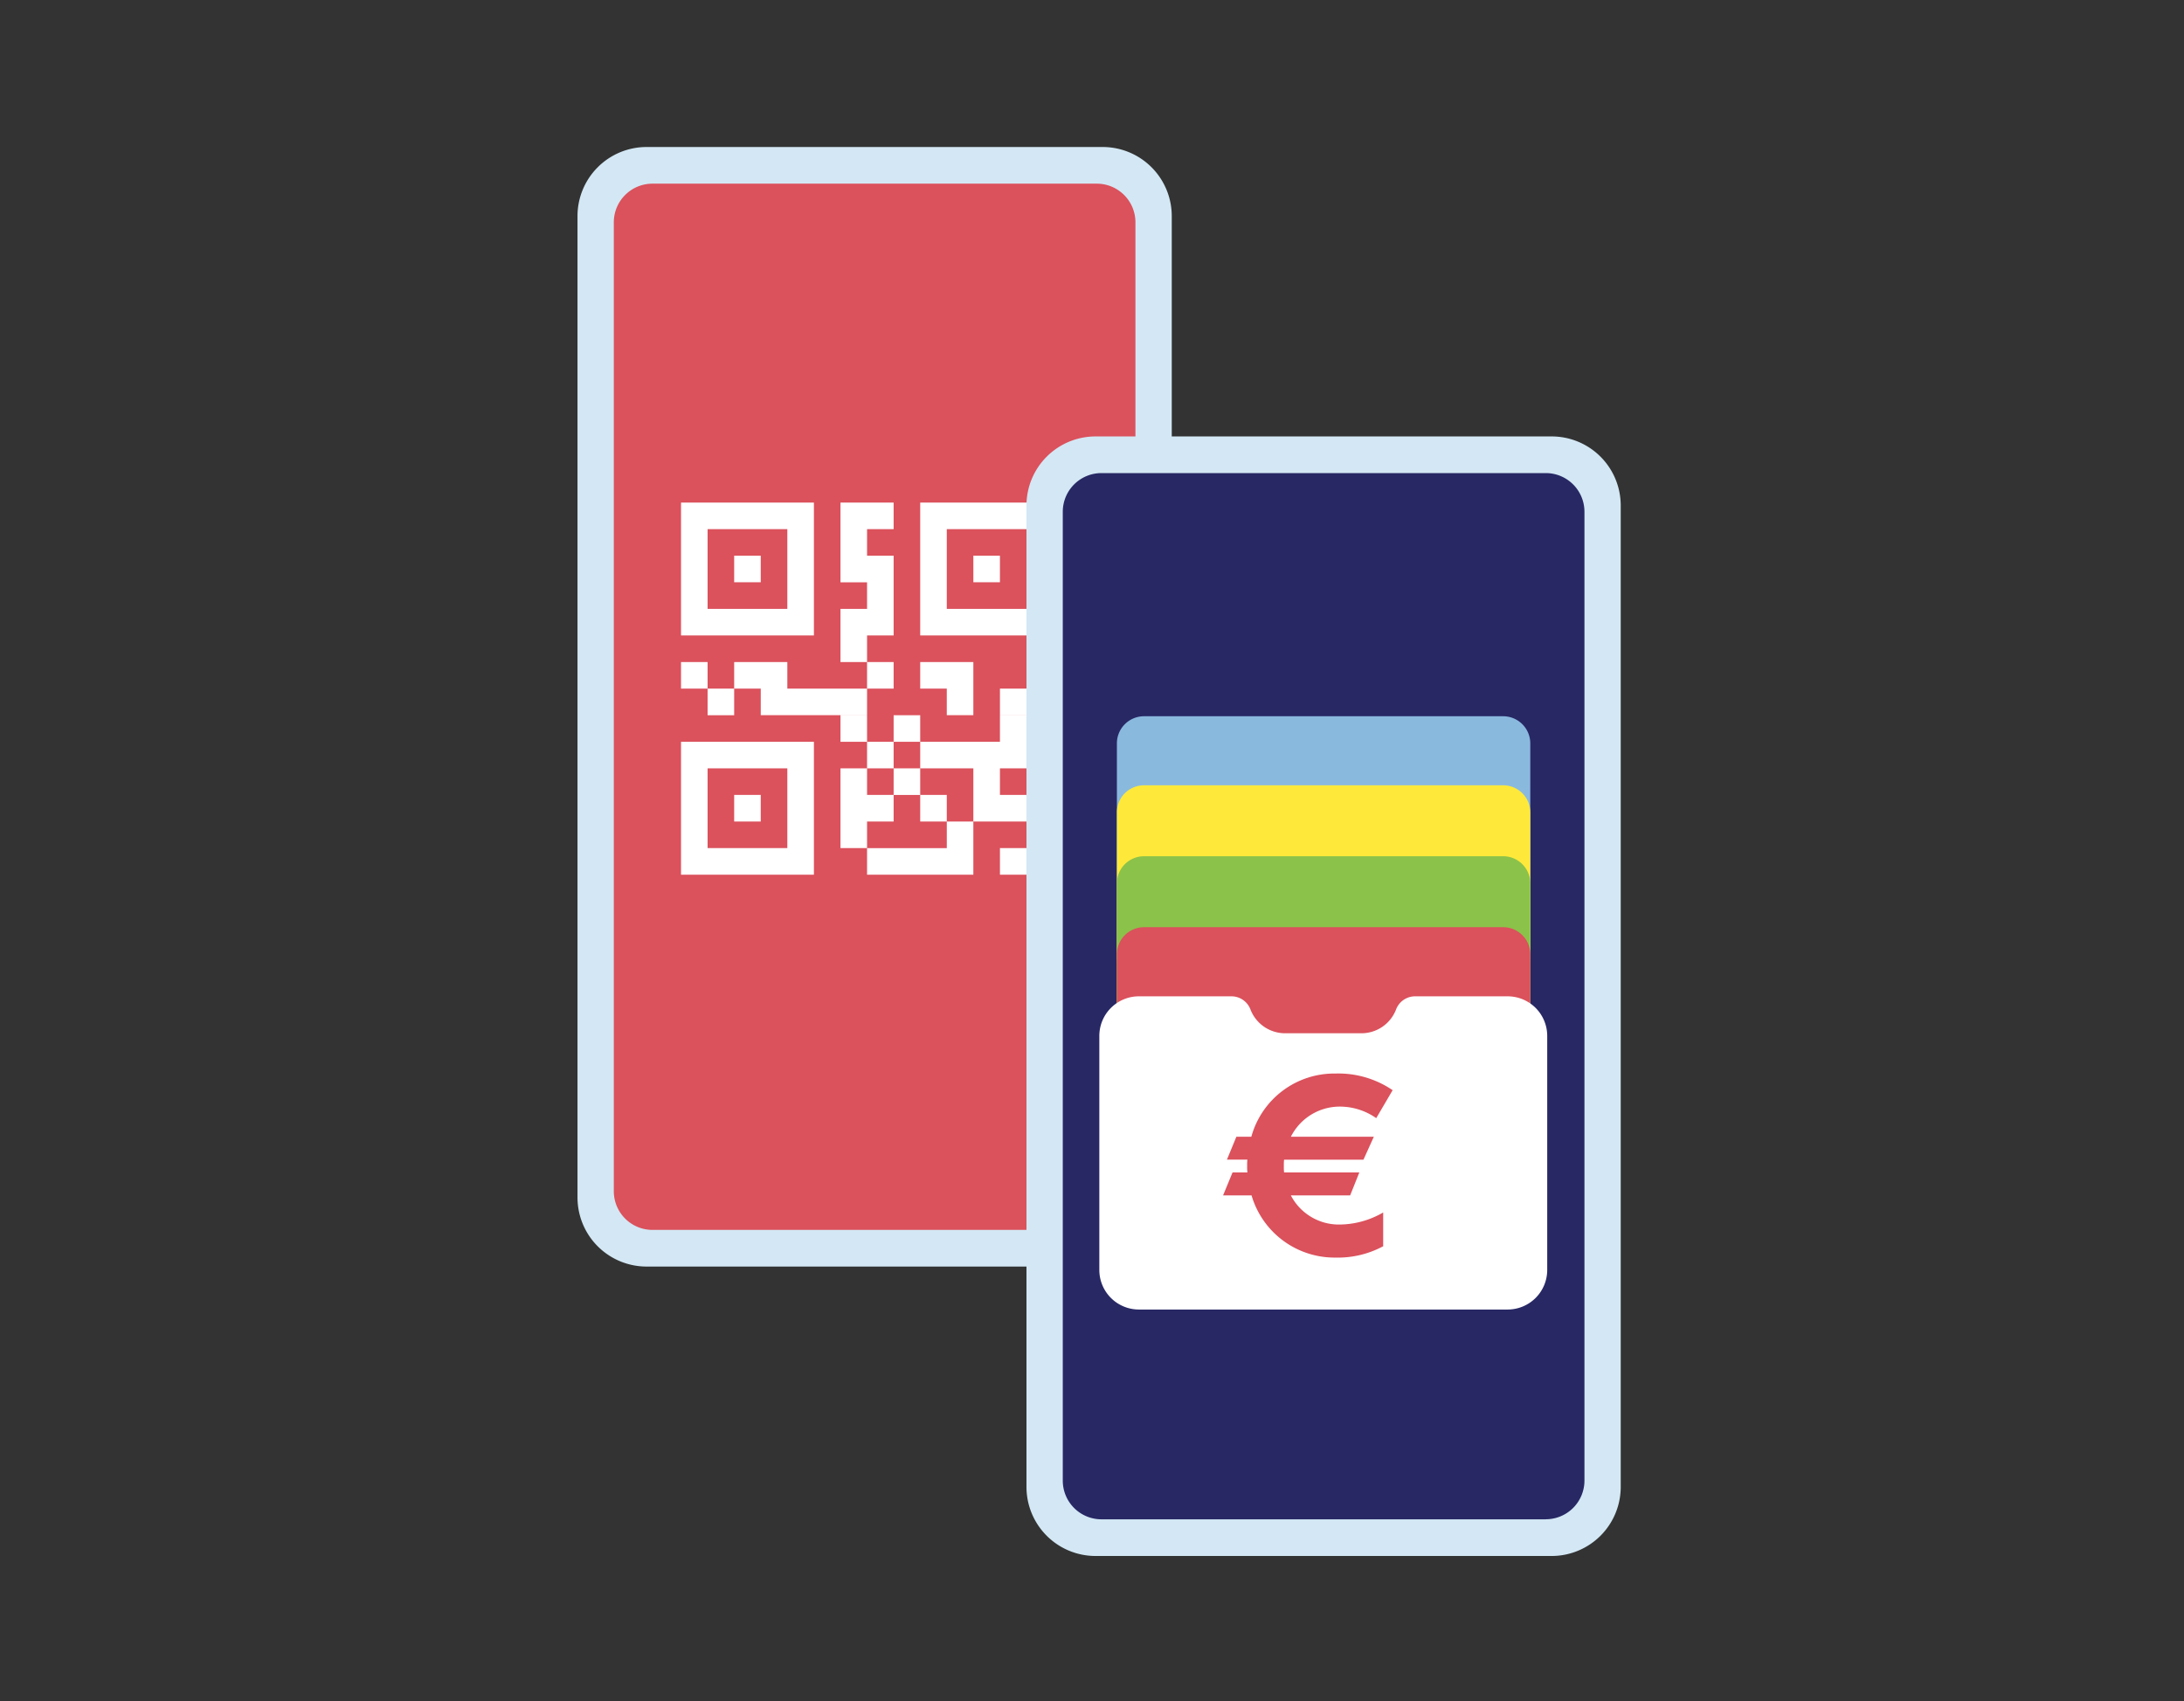<svg xmlns="http://www.w3.org/2000/svg" xmlns:xlink="http://www.w3.org/1999/xlink" width="208" height="162" viewBox="0 0 208 162"><rect x="0" y="0" width="208" height="162" fill="#333333" stroke="none"/><defs><clipPath id="clip-path"><rect id="Rectangle_4801" data-name="Rectangle 4801" width="99.355" height="134.18" fill="none"></rect></clipPath><clipPath id="clip-path-2"><rect id="Rectangle_4798" data-name="Rectangle 4798" width="39.369" height="25.46" transform="translate(51.372 54.209)" fill="none"></rect></clipPath><clipPath id="clip-path-3"><rect id="Rectangle_4799" data-name="Rectangle 4799" width="39.369" height="25.46" transform="translate(51.372 60.785)" fill="none"></rect></clipPath><clipPath id="clip-path-4"><rect id="Rectangle_4800" data-name="Rectangle 4800" width="39.369" height="25.46" transform="translate(51.372 67.541)" fill="none"></rect></clipPath><clipPath id="clip-icon-basis-onderdelen-bevestiging"><rect width="208" height="162"></rect></clipPath></defs><g id="icon-basis-onderdelen-bevestiging" clip-path="url(#clip-icon-basis-onderdelen-bevestiging)"><g id="Group_10142" data-name="Group 10142" transform="translate(55 14)"><g id="Group_10141" data-name="Group 10141" clip-path="url(#clip-path)"><path id="Path_8884" data-name="Path 8884" d="M50.016,106.617H6.58A6.58,6.58,0,0,1,0,100.037V6.579A6.58,6.58,0,0,1,6.58,0H50.016a6.58,6.58,0,0,1,6.58,6.58v93.458a6.58,6.58,0,0,1-6.58,6.58" fill="#d3e8f4" fill-rule="evenodd"></path><path id="Path_8885" data-name="Path 8885" d="M49.454,103.126H7.142a3.683,3.683,0,0,1-3.684-3.683V7.175A3.684,3.684,0,0,1,7.142,3.491H49.454a3.683,3.683,0,0,1,3.683,3.684V99.443a3.683,3.683,0,0,1-3.683,3.683" fill="#db515c" fill-rule="evenodd"></path><path id="Path_8886" data-name="Path 8886" d="M40.233,69.3h2.526V66.767H40.233Zm-5.062-5.062v2.531H27.577V69.3H37.7V64.236Zm7.588,2.531h2.534V64.236H42.759ZM14.921,64.236h2.531V61.7H14.921Zm17.718,0H35.17V61.7H32.639Zm-7.593-5.062v7.593h2.531V64.236h2.531V61.7H27.577V59.173Zm5.062,2.531h2.531V59.173H30.108ZM12.39,59.173h7.593v7.593H12.39ZM9.859,69.3H22.515V56.642H9.859ZM27.577,59.173h2.531V56.64H27.577Zm-2.531-2.531h2.531V54.111H25.046Zm5.062,0h2.531V54.111H30.108Zm10.125-2.531v2.531H32.639v2.531H37.7v5.062h5.058V61.7H45.29V59.173H42.759V61.7H40.233V59.173h2.526V54.111Zm-27.842,0h2.53V51.58H12.39ZM9.859,51.58H12.39V49.049H9.859Zm5.062-2.531V51.58h2.531v2.529H27.577V51.58H19.984V49.049ZM27.577,51.58h2.531V49.049H27.577Zm5.062-2.531V51.58H35.17v2.529H37.7v-5.06Zm10.125,0V51.58H40.233v2.529h5.062v-5.06Zm-27.843-7.6h2.531V38.922H14.921Zm22.78,0h2.531V38.922H37.7ZM12.39,36.391h7.593v7.593H12.39ZM9.859,46.515H22.515V33.861H9.859ZM25.046,33.861v7.592h2.531v2.531H25.046v5.065h2.531V46.515h2.531V38.922H27.577V36.391h2.531v-2.53Zm10.124,2.53h7.589v7.593H35.17ZM32.639,46.515H45.295V33.861H32.639Z" fill="#fff"></path><path id="Path_8887" data-name="Path 8887" d="M92.775,134.18H49.339a6.58,6.58,0,0,1-6.58-6.58V34.142a6.58,6.58,0,0,1,6.58-6.58H92.775a6.58,6.58,0,0,1,6.58,6.58V127.6a6.58,6.58,0,0,1-6.58,6.58" fill="#d3e8f4" fill-rule="evenodd"></path><path id="Path_8888" data-name="Path 8888" d="M92.213,130.688H49.9A3.683,3.683,0,0,1,46.217,127V34.737A3.684,3.684,0,0,1,49.9,31.053H92.213A3.683,3.683,0,0,1,95.9,34.737V127a3.683,3.683,0,0,1-3.683,3.683" fill="#282865" fill-rule="evenodd"></path><g id="Group_10134" data-name="Group 10134" style="isolation: isolate"><g id="Group_10133" data-name="Group 10133"><g id="Group_10132" data-name="Group 10132" clip-path="url(#clip-path-2)"><path id="Path_8889" data-name="Path 8889" d="M88.156,79.67h-34.2a2.585,2.585,0,0,1-2.585-2.585V56.795a2.585,2.585,0,0,1,2.585-2.585h34.2a2.585,2.585,0,0,1,2.585,2.585v20.29a2.585,2.585,0,0,1-2.585,2.585" fill="#8ab9de"></path></g></g></g><g id="Group_10137" data-name="Group 10137" style="isolation: isolate"><g id="Group_10136" data-name="Group 10136"><g id="Group_10135" data-name="Group 10135" clip-path="url(#clip-path-3)"><path id="Path_8890" data-name="Path 8890" d="M88.156,86.245h-34.2a2.585,2.585,0,0,1-2.585-2.585V63.37a2.585,2.585,0,0,1,2.585-2.585h34.2a2.585,2.585,0,0,1,2.585,2.585V83.66a2.585,2.585,0,0,1-2.585,2.585" fill="#fee93a"></path></g></g></g><g id="Group_10140" data-name="Group 10140" style="isolation: isolate"><g id="Group_10139" data-name="Group 10139"><g id="Group_10138" data-name="Group 10138" clip-path="url(#clip-path-4)"><path id="Path_8891" data-name="Path 8891" d="M88.156,93h-34.2a2.585,2.585,0,0,1-2.585-2.585V70.126a2.585,2.585,0,0,1,2.585-2.585h34.2a2.585,2.585,0,0,1,2.585,2.585v20.29A2.585,2.585,0,0,1,88.156,93" fill="#8bc24a"></path></g></g></g><path id="Path_8892" data-name="Path 8892" d="M88.156,99.764h-34.2a2.585,2.585,0,0,1-2.585-2.585V76.889A2.585,2.585,0,0,1,53.957,74.3h34.2a2.585,2.585,0,0,1,2.585,2.585v20.29a2.585,2.585,0,0,1-2.585,2.585" fill="#db515c"></path><path id="Path_8893" data-name="Path 8893" d="M88.584,80.882H79.74a1.94,1.94,0,0,0-1.79,1.274A3.534,3.534,0,0,1,74.661,84.4h-7.27A3.535,3.535,0,0,1,64.1,82.156a1.939,1.939,0,0,0-1.79-1.274H53.469a3.77,3.77,0,0,0-3.771,3.77v22.287a3.77,3.77,0,0,0,3.771,3.77H88.584a3.77,3.77,0,0,0,3.77-3.77V84.652a3.77,3.77,0,0,0-3.77-3.77" fill="#fff"></path><path id="Path_8894" data-name="Path 8894" d="M67.937,99.837a5.15,5.15,0,0,0,4.639,2.779,8.4,8.4,0,0,0,4.156-1.149v3.216a9.12,9.12,0,0,1-4.547,1.079,8.237,8.237,0,0,1-7.991-5.925h-2.71l.9-2.182H63.8a4.438,4.438,0,0,1-.023-.62,4.241,4.241,0,0,1,.023-.6H61.851l.9-2.182h1.424a8.194,8.194,0,0,1,8.014-6.017,9.176,9.176,0,0,1,5.443,1.585l-1.562,2.663a6.035,6.035,0,0,0-3.467-1.1,5.21,5.21,0,0,0-4.662,2.871h7.9l-.987,2.182H67.294a4.242,4.242,0,0,0-.023.6,4.44,4.44,0,0,0,.023.62h7.165l-.873,2.182Z" fill="#db515c"></path></g></g></g></svg>